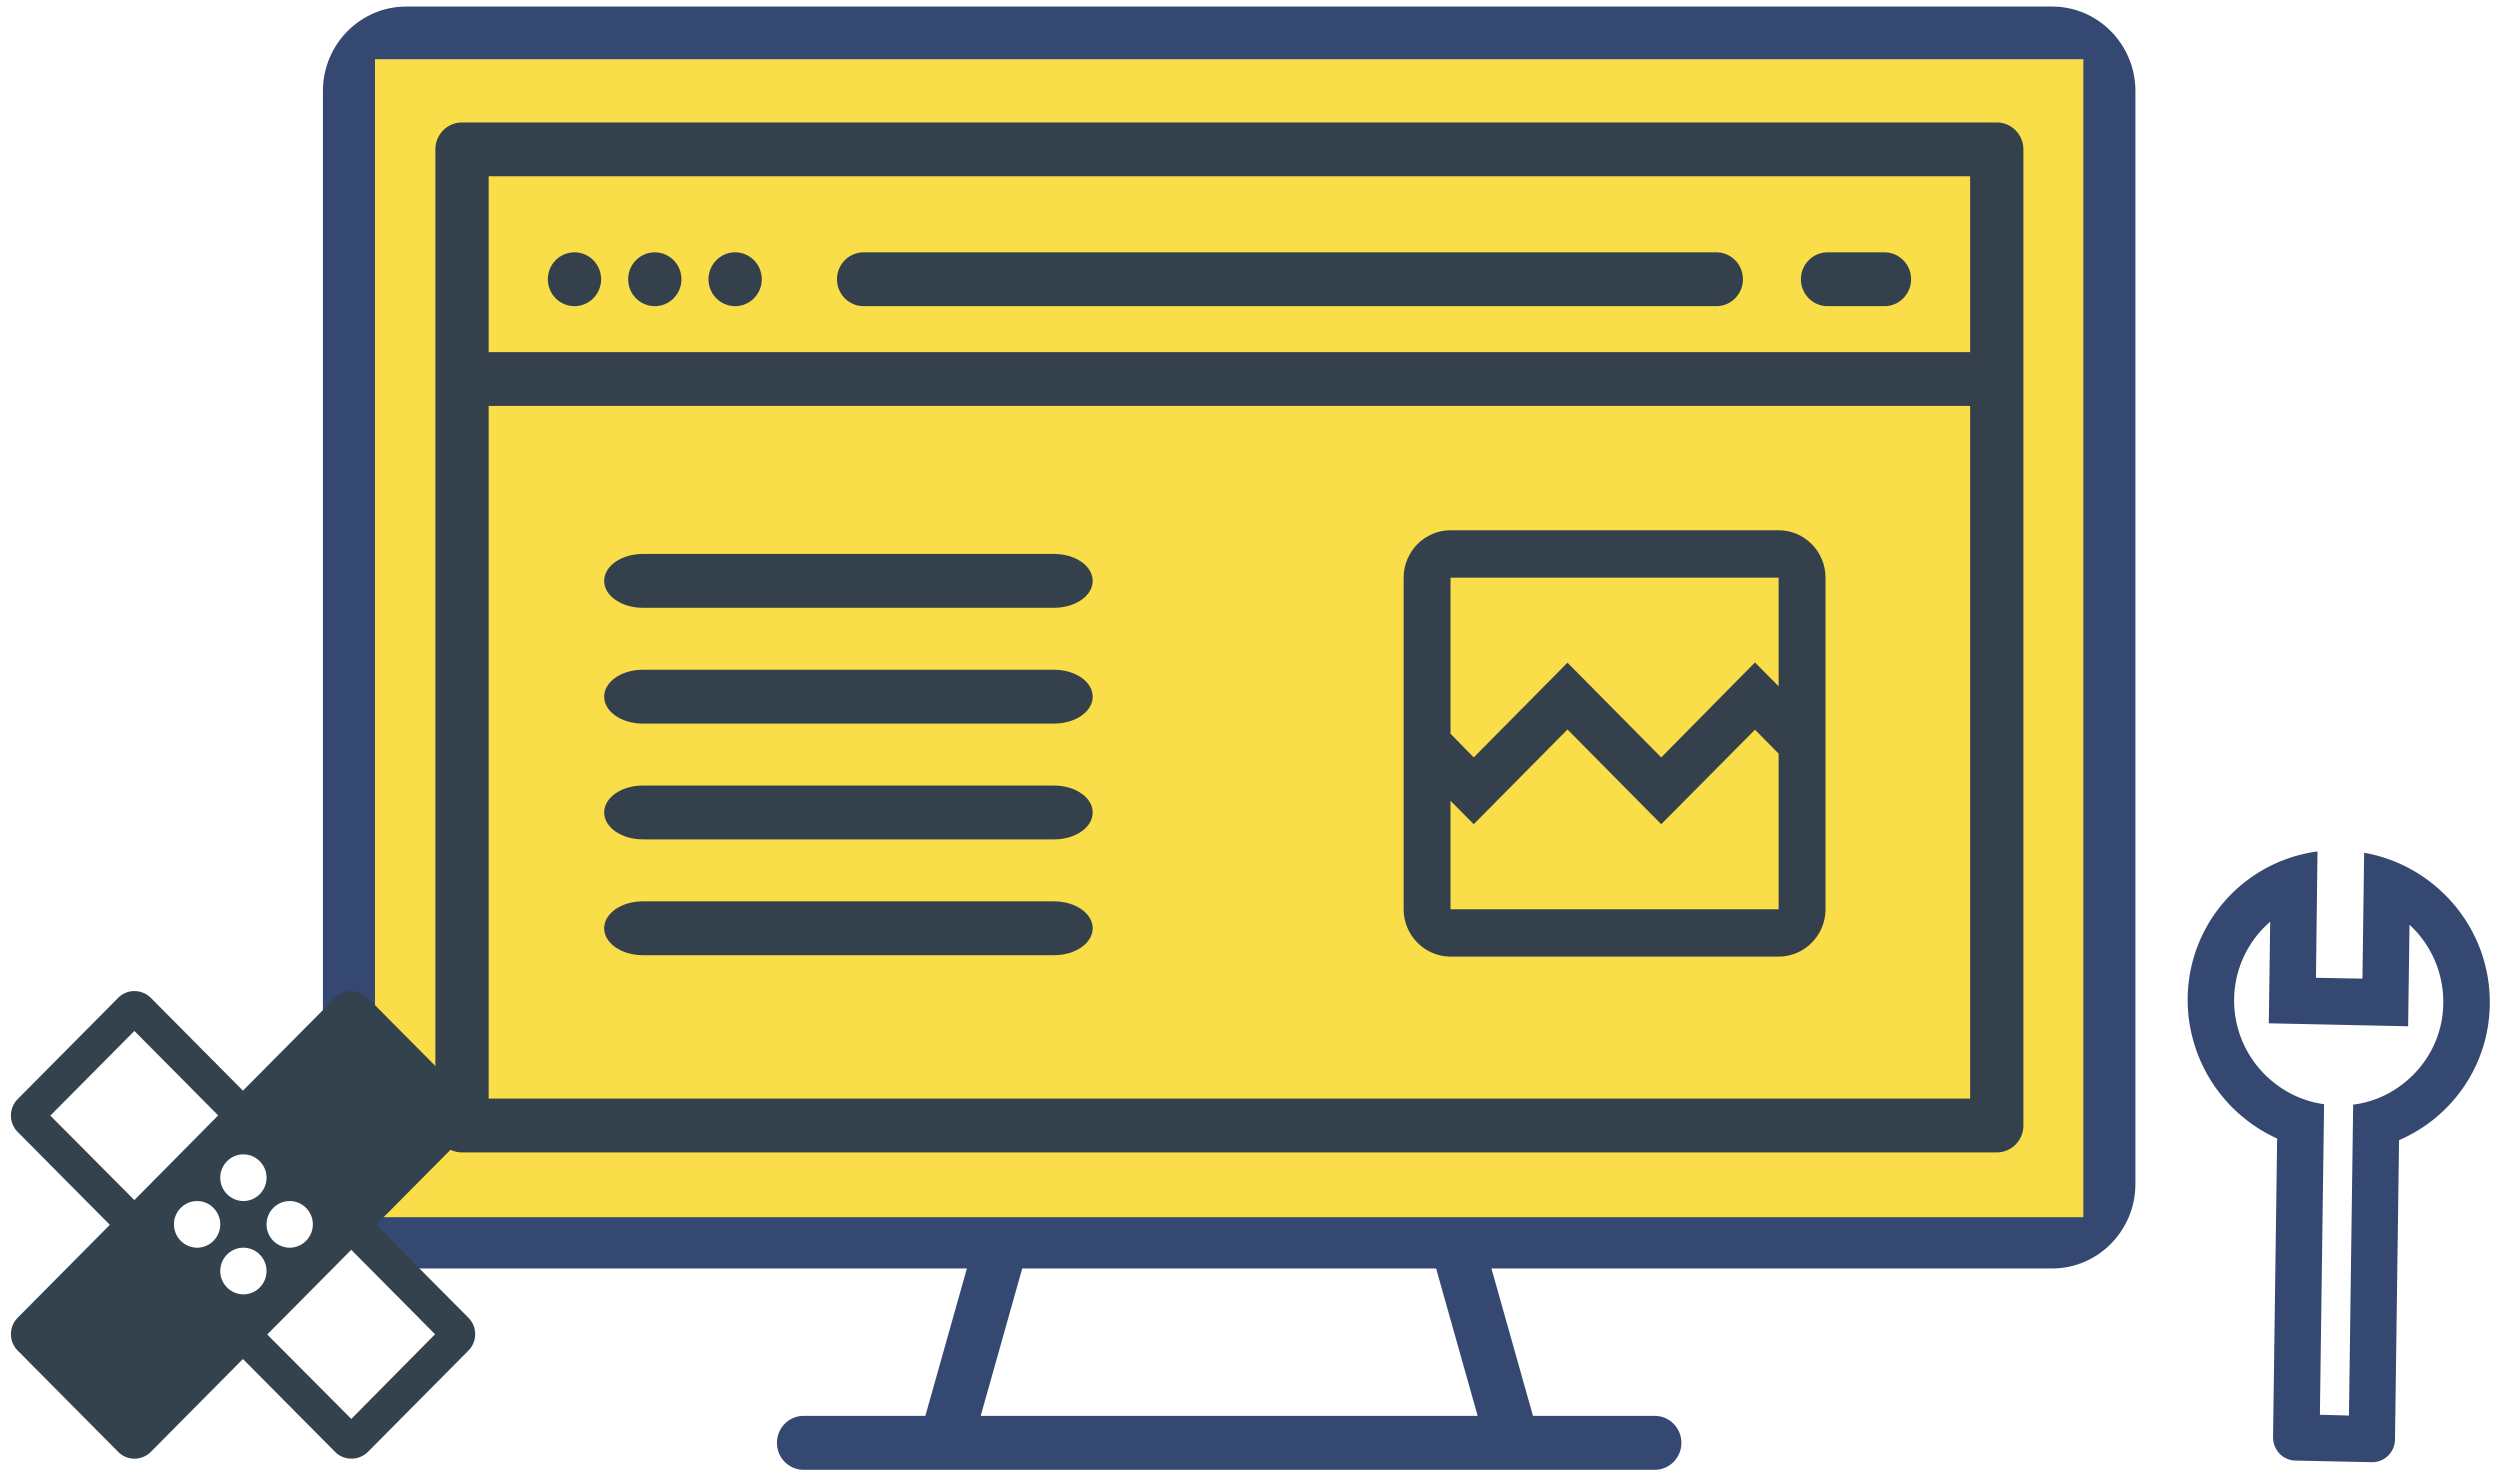 <svg xmlns="http://www.w3.org/2000/svg" xmlns:xlink="http://www.w3.org/1999/xlink" width="144" height="85" viewBox="0 0 144 85"><title>Group 2</title><defs><path id="a" d="M21.65.061H2.75C1.265.061.05 1.29.05 2.791v19.1c0 1.5 1.215 2.728 2.7 2.728h18.9c1.485 0 2.7-1.228 2.7-2.728V2.79c0-1.502-1.215-2.73-2.7-2.73zm0 21.83H2.75v-6.249l1.337 1.35 5.4-5.457 5.4 5.458 5.4-5.444 1.363 1.378v8.964zm0-12.839l-1.363-1.378-5.4 5.471-5.4-5.457-5.4 5.457-1.337-1.364V2.79h18.9v6.261z"/><path id="b" d="M21.66 14.11l5.307-5.348c.52-.524.52-1.37 0-1.895L21.18 1.035a1.323 1.323 0 0 0-1.88 0l-5.307 5.348-5.306-5.348a1.36 1.36 0 0 0-.947-.39c-.333 0-.68.134-.933.39L1.02 6.867c-.52.524-.52 1.37 0 1.895l5.307 5.348L1.02 19.46c-.52.524-.52 1.37 0 1.894l5.787 5.833a1.32 1.32 0 0 0 1.88 0l5.306-5.349 5.307 5.349c.267.268.6.39.947.39.346 0 .68-.135.946-.39l5.787-5.833c.52-.524.52-1.37 0-1.894l-5.32-5.349zm-7.64-4.058c.733 0 1.333.605 1.333 1.344 0 .739-.6 1.344-1.333 1.344a1.343 1.343 0 0 1-1.333-1.344c0-.74.6-1.344 1.333-1.344zm-6.28 2.634L2.9 7.82l4.84-4.878 4.827 4.865-4.827 4.878zm3.613 2.741a1.343 1.343 0 0 1-1.333-1.344c0-.739.6-1.343 1.333-1.343.734 0 1.334.604 1.334 1.343 0 .74-.6 1.344-1.334 1.344zm2.667 2.688a1.343 1.343 0 0 1-1.333-1.344c0-.74.6-1.344 1.333-1.344s1.333.605 1.333 1.344c0 .74-.6 1.344-1.333 1.344zm2.667-5.375c.733 0 1.333.604 1.333 1.343 0 .74-.6 1.344-1.333 1.344a1.343 1.343 0 0 1-1.334-1.344c0-.739.6-1.343 1.334-1.343zm3.546 12.55l-4.84-4.864 4.84-4.878 4.827 4.865-4.827 4.878z"/><path id="c" d="M29.208 24.51L17.1 12.31a8.792 8.792 0 0 0-1.92-9.407 8.616 8.616 0 0 0-11.24-.873l5.12 5.173-1.893 1.895L2.06 3.95c-2.48 3.414-2.2 8.238.867 11.315 2.48 2.5 6.093 3.158 9.186 1.99l12.147 12.242a1.32 1.32 0 0 0 1.88 0l3.067-3.091c.533-.51.533-1.358 0-1.895zm-4 2.151L12.594 13.948a5.805 5.805 0 0 1-2.666 1.102c-1.814.27-3.72-.282-5.107-1.68a6.03 6.03 0 0 1-1.76-4.622l4.12 4.152 5.653-5.698-4.12-4.152a5.985 5.985 0 0 1 4.587 1.76 6.036 6.036 0 0 1 1.653 5.322 5.867 5.867 0 0 1-1.173 2.634l12.6 12.7-1.173 1.195z"/></defs><g fill="none" fill-rule="evenodd"><path fill="#031B4E" fill-opacity=".8" fill-rule="nonzero" d="M118.199.377H23.4C20.754.377 18.6 2.56 18.6 5.243v62.955c0 2.683 2.154 4.866 4.801 4.866h32.292l-2.393 8.49h-7.017c-.846 0-1.532.696-1.532 1.554 0 .858.686 1.553 1.532 1.553h49.034c.846 0 1.532-.695 1.532-1.553s-.686-1.553-1.532-1.553H88.3l-2.393-8.49h32.292c2.647 0 4.801-2.184 4.801-4.867V5.243c0-2.683-2.154-4.866-4.801-4.866zM85.113 81.555H56.487l2.393-8.49h23.84l2.393 8.49zm34.822-13.357c0 .97-.779 1.76-1.736 1.76H23.402c-.958 0-1.737-.79-1.737-1.76V5.243c0-.97.779-1.76 1.736-1.76H118.2c.957 0 1.736.79 1.736 1.76v62.955z"/><path fill="#F9DD49" d="M21.6 3.409H120v66.7H21.6z"/><path fill="#031B4E" fill-opacity=".8" fill-rule="nonzero" d="M115.013 7.053h-88.4c-.848 0-1.535.694-1.535 1.55V64.83c0 .856.687 1.55 1.534 1.55h88.401c.848 0 1.535-.694 1.535-1.55V8.603c0-.856-.687-1.55-1.535-1.55zm-1.534 3.1v10.13H28.147v-10.13h85.332zM28.147 63.28V23.383h85.332V63.28H28.147z"/><path fill="#031B4E" fill-opacity=".8" fill-rule="nonzero" d="M49.747 17.635h49.111c.848 0 1.535-.694 1.535-1.55 0-.857-.687-1.55-1.535-1.55H49.747c-.848 0-1.535.693-1.535 1.55 0 .856.687 1.55 1.535 1.55zM105.269 17.635h3.274c.848 0 1.535-.694 1.535-1.55 0-.857-.687-1.55-1.535-1.55h-3.274c-.848 0-1.535.693-1.535 1.55 0 .856.687 1.55 1.535 1.55zM33.09 17.635c.403 0 .8-.165 1.084-.455.287-.287.45-.688.45-1.095 0-.408-.163-.809-.45-1.096a1.533 1.533 0 00-1.084-.455c-.403 0-.8.166-1.085.455-.286.287-.45.688-.45 1.096 0 .407.164.808.45 1.095.285.29.682.455 1.085.455zM37.717 17.635c.403 0 .8-.165 1.084-.455.287-.287.45-.688.45-1.095 0-.408-.163-.809-.45-1.096a1.533 1.533 0 00-1.084-.455c-.405 0-.8.166-1.085.455-.286.287-.45.688-.45 1.096 0 .407.164.808.45 1.095.285.29.682.455 1.085.455zM42.344 17.635c.403 0 .8-.165 1.084-.455.287-.287.45-.688.45-1.095 0-.408-.163-.809-.45-1.096a1.533 1.533 0 00-1.084-.455c-.403 0-.8.166-1.085.455-.286.287-.45.688-.45 1.096 0 .407.164.808.45 1.095.285.29.682.455 1.085.455z"/><g fill="#031B4E" fill-opacity=".8" fill-rule="nonzero"><path d="M60.719 31.908H37.022c-1.227 0-2.222.694-2.222 1.55 0 .856.995 1.55 2.222 1.55h23.697c1.227 0 2.221-.694 2.221-1.55 0-.856-.994-1.55-2.221-1.55zM60.719 38.578H37.022c-1.227 0-2.222.694-2.222 1.55 0 .856.995 1.55 2.222 1.55h23.697c1.227 0 2.221-.694 2.221-1.55 0-.856-.994-1.55-2.221-1.55zM60.719 45.248H37.022c-1.227 0-2.222.694-2.222 1.55 0 .856.995 1.55 2.222 1.55h23.697c1.227 0 2.221-.694 2.221-1.55 0-.856-.994-1.55-2.221-1.55zM60.719 51.918H37.022c-1.227 0-2.222.694-2.222 1.55 0 .856.995 1.55 2.222 1.55h23.697c1.227 0 2.221-.694 2.221-1.55 0-.856-.994-1.55-2.221-1.55z"/></g><g transform="translate(80.8 30.482)"><use fill="#031B4E" fill-opacity=".8" fill-rule="nonzero" xlink:href="#a"/></g><g transform="translate(0 56.44)"><use fill="#33424C" fill-rule="nonzero" xlink:href="#b"/></g><g transform="scale(-1 1) rotate(44 -122.955 -144.537)"><use fill="#031B4E" fill-opacity=".8" fill-rule="nonzero" xlink:href="#c"/></g></g></svg>